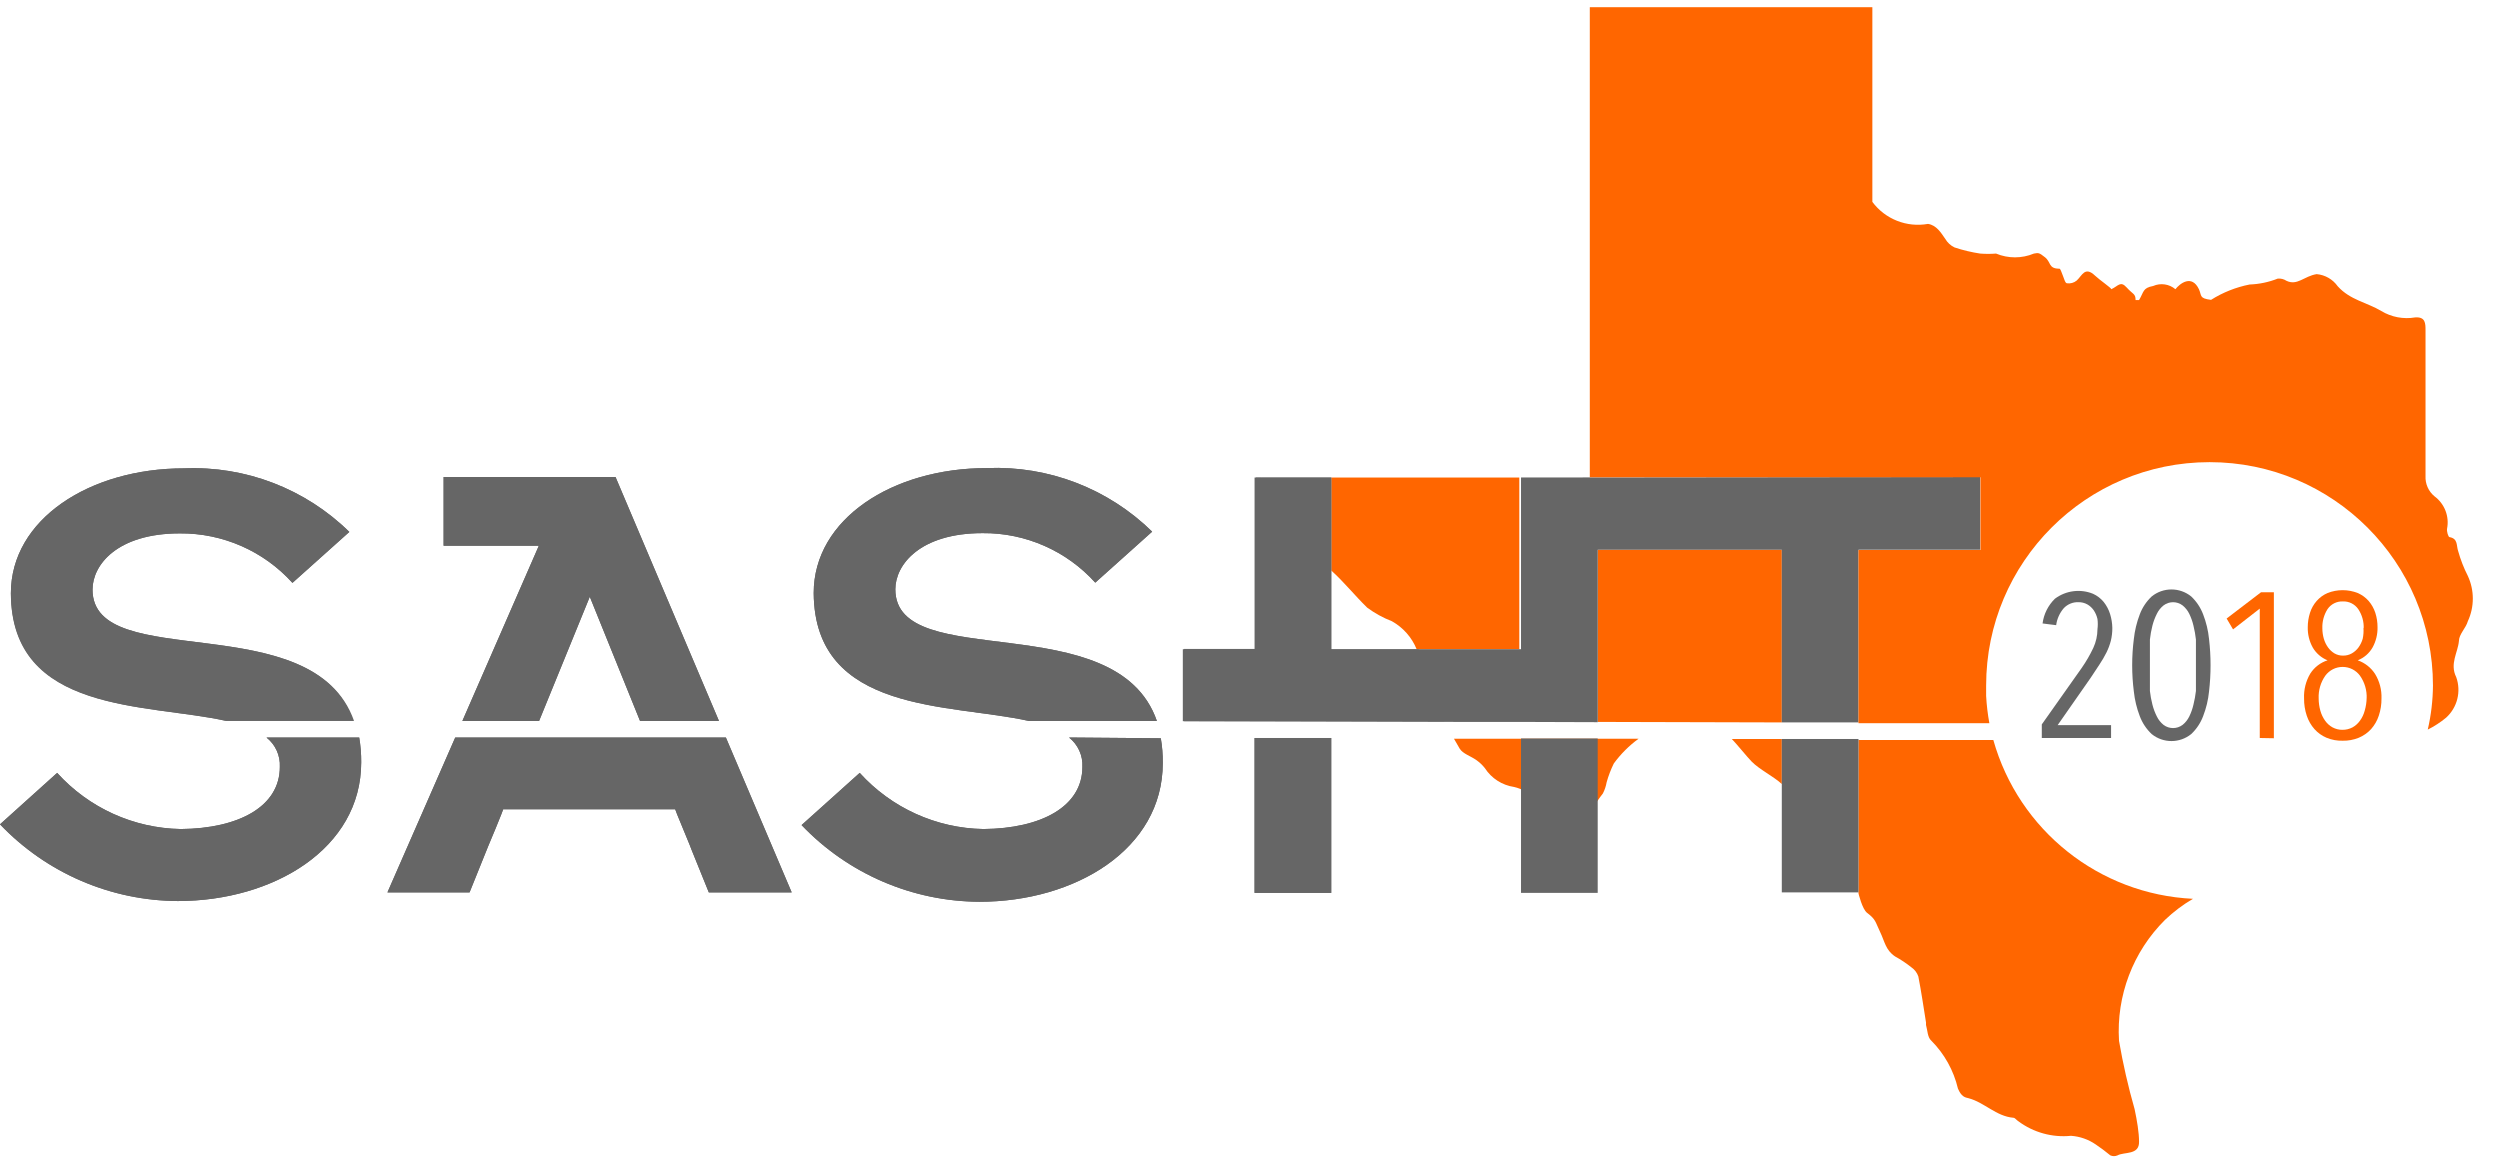 <?xml version="1.0" encoding="UTF-8" standalone="no"?>
<svg width="86px" height="40px" viewBox="0 0 86 40" version="1.1" xmlns="http://www.w3.org/2000/svg" xmlns:xlink="http://www.w3.org/1999/xlink">
    <!-- Generator: Sketch 41.2 (35397) - http://www.bohemiancoding.com/sketch -->
    <title>SASHTO-logo</title>
    <desc>Created with Sketch.</desc>
    <defs></defs>
    <g id="Page-1" stroke="none" stroke-width="1" fill="none" fill-rule="evenodd">
        <g id="SASHTO-logo">
            <path d="M50.213,25.753 C50.323,25.932 50.596,26.009 50.783,26.145 C50.896,26.223 50.996,26.317 51.081,26.426 C51.307,26.776 51.673,27.011 52.085,27.072 C52.22,27.102 52.35,27.154 52.468,27.226 C52.638,27.311 52.8,27.413 52.97,27.506 C53.1,27.554 53.221,27.623 53.328,27.711 C53.562,28.061 53.987,28.233 54.4,28.145 C54.638,28.094 54.851,27.66 55.14,27.294 C55.202,27.173 55.245,27.044 55.268,26.911 C55.33,26.688 55.413,26.471 55.515,26.264 C55.753,25.938 56.04,25.651 56.366,25.413 L50.017,25.413 C50.085,25.532 50.153,25.651 50.213,25.753 Z" id="Shape" fill="#FF6600"></path>
            <path d="M59.574,25.421 C59.711,25.557 60.119,26.06 60.255,26.196 C60.519,26.468 61.021,26.715 61.294,26.97 L61.294,25.421 L59.574,25.421 Z" id="Shape" fill="#FF6600"></path>
            <polygon id="Shape" fill="#FF6600" points="61.294 24.851 61.294 18.911 54.962 18.911 54.962 24.196 54.962 24.834"></polygon>
            <path d="M45.796,19.626 C46.23,20.017 46.596,20.477 47.03,20.902 C47.291,21.095 47.578,21.253 47.881,21.37 C48.265,21.585 48.566,21.924 48.732,22.332 L52.264,22.332 L52.264,16.426 L45.796,16.426 L45.796,19.626 Z" id="Shape" fill="#FF6600"></path>
            <path d="M68.57,25.455 L63.932,25.455 L63.932,30.732 C63.932,30.732 64.06,31.277 64.23,31.404 C64.536,31.634 64.511,31.719 64.672,32.051 C64.834,32.383 64.86,32.681 65.191,32.902 C65.389,33.011 65.577,33.136 65.753,33.277 C65.864,33.353 65.948,33.464 65.991,33.591 C66.094,34.119 66.17,34.647 66.255,35.174 C66.254,35.203 66.254,35.231 66.255,35.26 C66.306,35.438 66.306,35.685 66.434,35.796 C66.887,36.251 67.205,36.822 67.353,37.447 C67.472,37.728 67.6,37.753 67.719,37.779 C68.264,37.923 68.664,38.4 69.26,38.451 C69.319,38.451 69.37,38.536 69.43,38.57 C69.95,38.958 70.597,39.137 71.243,39.072 C71.548,39.093 71.842,39.196 72.094,39.37 C72.267,39.487 72.435,39.612 72.596,39.745 C72.674,39.78 72.764,39.78 72.843,39.745 C73.072,39.617 73.6,39.745 73.583,39.268 C73.583,38.962 73.515,38.553 73.43,38.153 C73.209,37.38 73.03,36.596 72.894,35.804 C72.798,34.254 73.374,32.737 74.477,31.643 C74.768,31.365 75.091,31.122 75.438,30.919 C72.212,30.765 69.446,28.565 68.57,25.455 L68.57,25.455 Z" id="Shape" fill="#FF6600"></path>
            <path d="M35.387,24.8 L39.796,24.8 C38.409,20.8 30.8,23.183 30.8,20.272 C30.8,19.421 31.651,18.34 33.804,18.34 C35.279,18.328 36.689,18.948 37.677,20.043 L39.634,18.289 C38.123,16.806 36.065,16.014 33.949,16.102 C30.698,16.102 27.991,17.855 27.991,20.4 C28.017,24.57 32.698,24.196 35.387,24.8 Z" id="Shape" fill="#666666"></path>
            <path d="M36.774,25.37 C37.083,25.613 37.255,25.991 37.234,26.383 C37.234,27.745 35.821,28.502 33.83,28.519 C32.205,28.492 30.665,27.792 29.574,26.587 L27.574,28.383 C29.171,30.058 31.38,31.01 33.694,31.021 C36.97,31.021 40,29.226 40,26.247 C40.003,25.962 39.98,25.677 39.932,25.396 L36.774,25.37 Z" id="Shape" fill="#666666"></path>
            <rect id="Rectangle-path" fill="#666666" x="43.157" y="25.387" width="2.638" height="5.328"></rect>
            <path d="M45.796,19.626 C45.688,19.525 45.574,19.431 45.455,19.345 C44.886,18.814 44.416,18.186 44.068,17.489 C44.026,17.432 43.966,17.391 43.898,17.37 C43.532,17.21 43.327,16.817 43.404,16.426 L43.2,16.426 L43.2,22.323 L40.732,22.323 L40.732,24.809 L49.685,24.809 L49.685,24.809 C49.508,24.514 49.431,24.171 49.464,23.83 L49.464,23.583 C49.196,23.196 48.973,22.779 48.8,22.34 L45.796,22.34 L45.796,19.626 Z" id="Shape" fill="#666666"></path>
            <path d="M43.898,17.37 C43.966,17.391 44.026,17.432 44.068,17.489 C44.416,18.186 44.886,18.814 45.455,19.345 C45.574,19.431 45.688,19.525 45.796,19.626 L45.796,16.426 L43.404,16.426 C43.327,16.817 43.532,17.21 43.898,17.37 Z" id="Shape" fill="#6D6E70"></path>
            <path d="M7.779,24.8 L12.179,24.8 C10.783,20.817 3.183,23.191 3.183,20.281 C3.183,19.43 4.034,18.349 6.187,18.349 C7.662,18.337 9.072,18.956 10.06,20.051 L12.017,18.298 C10.506,16.814 8.448,16.022 6.332,16.111 C3.081,16.111 0.374,17.864 0.374,20.409 C0.409,24.57 5.106,24.196 7.779,24.8 Z" id="Shape" fill="#666666"></path>
            <path d="M9.166,25.37 C9.475,25.613 9.646,25.991 9.626,26.383 C9.626,27.745 8.213,28.502 6.221,28.519 C4.597,28.492 3.056,27.792 1.966,26.587 L0,28.357 C1.596,30.032 3.806,30.985 6.119,30.996 C9.396,30.996 12.426,29.2 12.426,26.221 C12.428,25.936 12.405,25.651 12.357,25.37 L9.166,25.37 Z" id="Shape" fill="#666666"></path>
            <polygon id="Shape" fill="#666666" points="15.906 24.8 18.545 24.8 20.289 20.528 22.017 24.8 24.732 24.8 21.174 16.409 15.26 16.409 15.26 18.774 18.536 18.774"></polygon>
            <polygon id="Shape" fill="#666666" points="22.247 25.37 18.315 25.37 15.66 25.37 13.328 30.698 16.153 30.698 16.791 29.115 16.791 29.115 17.047 28.502 17.243 28.017 17.243 28.017 17.311 27.838 23.226 27.838 23.294 28.017 23.294 28.017 23.728 29.072 23.787 29.226 23.787 29.226 24.383 30.698 27.234 30.698 24.97 25.37"></polygon>
            <path d="M35.387,24.8 L39.796,24.8 C38.409,20.8 30.8,23.183 30.8,20.272 C30.8,19.421 31.651,18.34 33.804,18.34 C35.279,18.328 36.689,18.948 37.677,20.043 L39.634,18.289 C38.123,16.806 36.065,16.014 33.949,16.102 C30.698,16.102 27.991,17.855 27.991,20.4 C28.017,24.57 32.698,24.196 35.387,24.8 Z" id="Shape" fill="#666666"></path>
            <path d="M36.774,25.37 C37.083,25.613 37.255,25.991 37.234,26.383 C37.234,27.745 35.821,28.502 33.83,28.519 C32.205,28.492 30.665,27.792 29.574,26.587 L27.574,28.383 C29.171,30.058 31.38,31.01 33.694,31.021 C36.97,31.021 40,29.226 40,26.247 C40.003,25.962 39.98,25.677 39.932,25.396 L36.774,25.37 Z" id="Shape" fill="#666666"></path>
            <rect id="Rectangle-path" fill="#666666" x="52.323" y="25.404" width="2.638" height="5.311"></rect>
            <rect id="Rectangle-path" fill="#666666" x="43.157" y="25.387" width="2.638" height="5.328"></rect>
            <rect id="Rectangle-path" fill="#666666" x="61.294" y="25.421" width="2.638" height="5.277"></rect>
            <polygon id="Shape" fill="#666666" points="52.323 16.426 52.323 22.332 45.796 22.332 45.796 16.426 43.157 16.426 43.157 22.332 40.689 22.332 40.689 24.809 50.23 24.834 52.323 24.834 54.962 24.843 54.962 18.911 61.294 18.911 61.294 24.851 63.932 24.851 63.932 18.911 68.119 18.911 68.119 16.409"></polygon>
            <path d="M3.183,20.281 C3.183,19.43 4.034,18.349 6.187,18.349 C7.662,18.337 9.072,18.956 10.06,20.051 L12.017,18.298 C10.506,16.814 8.448,16.022 6.332,16.111 C3.081,16.111 0.374,17.864 0.374,20.409 C0.374,24.562 5.055,24.196 7.745,24.791 L12.145,24.791 C10.783,20.817 3.183,23.191 3.183,20.281 Z" id="Shape" fill="#666666"></path>
            <path d="M9.626,26.383 C9.626,27.745 8.213,28.502 6.221,28.519 C4.597,28.492 3.056,27.792 1.966,26.587 L0,28.357 C1.596,30.032 3.806,30.985 6.119,30.996 C9.396,30.996 12.426,29.2 12.426,26.221 C12.428,25.936 12.405,25.651 12.357,25.37 L9.166,25.37 C9.475,25.613 9.646,25.991 9.626,26.383 L9.626,26.383 Z" id="Shape" fill="#666666"></path>
            <polygon id="Shape" fill="#666666" points="20.289 20.528 22.017 24.8 24.732 24.8 21.174 16.409 15.26 16.409 15.26 18.774 18.536 18.774 15.906 24.8 18.545 24.8"></polygon>
            <polygon id="Shape" fill="#666666" points="24.97 25.37 22.247 25.37 18.315 25.37 15.66 25.37 13.328 30.698 16.153 30.698 16.791 29.115 16.791 29.115 17.047 28.502 17.243 28.017 17.243 28.017 17.311 27.838 23.226 27.838 23.294 28.017 23.294 28.017 23.728 29.072 23.787 29.226 23.787 29.226 24.383 30.698 27.234 30.698"></polygon>
            <path d="M68.315,23.557 L68.315,23.915 L68.315,23.557 Z" id="Shape"></path>
            <path d="M83.515,25.098 C83.74,24.986 83.951,24.849 84.145,24.689 C84.533,24.338 84.671,23.787 84.494,23.294 C84.264,22.834 84.553,22.443 84.587,22.051 C84.587,21.821 84.826,21.609 84.894,21.37 C85.122,20.876 85.122,20.307 84.894,19.813 C84.755,19.541 84.644,19.256 84.562,18.962 C84.494,18.774 84.562,18.528 84.264,18.477 C84.221,18.477 84.162,18.281 84.179,18.187 C84.263,17.763 84.093,17.328 83.745,17.072 C83.538,16.901 83.425,16.642 83.438,16.374 L83.438,11.37 C83.438,11.123 83.438,10.894 83.081,10.919 C82.678,10.988 82.264,10.909 81.915,10.698 C81.438,10.409 80.843,10.323 80.417,9.847 C80.249,9.609 79.984,9.456 79.694,9.43 C79.26,9.498 79.03,9.838 78.655,9.66 C78.567,9.602 78.462,9.575 78.357,9.583 C78.048,9.706 77.72,9.775 77.387,9.787 C76.916,9.88 76.466,10.059 76.06,10.315 C75.643,10.264 75.745,10.17 75.643,9.949 C75.396,9.43 74.987,9.753 74.834,9.949 C74.621,9.769 74.324,9.726 74.068,9.838 C73.702,9.906 73.753,10.043 73.583,10.323 L73.464,10.323 C73.464,10.094 73.37,10.128 73.157,9.889 C72.945,9.651 72.868,9.838 72.63,9.949 C72.63,9.906 72.23,9.634 72.068,9.481 C71.719,9.149 71.626,9.481 71.438,9.651 C71.346,9.728 71.225,9.762 71.106,9.745 C71.038,9.745 71.004,9.574 70.962,9.481 C70.919,9.387 70.885,9.243 70.843,9.243 C70.46,9.243 70.562,9.021 70.349,8.851 C70.136,8.681 70.119,8.698 69.966,8.723 C69.549,8.896 69.081,8.896 68.664,8.723 L68.664,8.723 C68.483,8.737 68.3,8.737 68.119,8.723 C67.819,8.678 67.522,8.607 67.234,8.511 C67.103,8.448 66.993,8.347 66.919,8.221 C66.774,8.009 66.613,7.745 66.323,7.702 C65.593,7.833 64.852,7.54 64.409,6.945 L64.409,0.247 L54.689,0.247 L54.689,16.417 L68.128,16.417 L68.128,18.919 L63.932,18.919 L63.932,24.877 L68.434,24.877 C68.377,24.567 68.34,24.255 68.323,23.94 L68.323,23.94 L68.323,23.583 L68.323,23.583 L68.323,23.583 C68.323,19.339 71.764,15.898 76.009,15.898 C80.253,15.898 83.694,19.339 83.694,23.583 C83.69,24.093 83.63,24.601 83.515,25.098 Z" id="Shape" fill="#FF6600"></path>
            <path d="M72.664,21.6 C72.665,21.749 72.648,21.898 72.613,22.043 C72.576,22.184 72.525,22.321 72.46,22.451 C72.389,22.592 72.309,22.729 72.221,22.86 L71.923,23.311 L70.783,24.945 L72.621,24.945 L72.621,25.387 L70.238,25.387 L70.238,24.919 L71.609,22.979 C71.761,22.761 71.895,22.53 72.009,22.289 C72.103,22.087 72.152,21.866 72.153,21.643 C72.168,21.527 72.168,21.409 72.153,21.294 C72.129,21.187 72.086,21.087 72.026,20.996 C71.968,20.912 71.893,20.842 71.804,20.791 C71.711,20.74 71.605,20.713 71.498,20.715 C71.309,20.708 71.126,20.783 70.996,20.919 C70.852,21.085 70.76,21.289 70.732,21.506 L70.264,21.447 C70.306,21.123 70.456,20.824 70.689,20.596 C71.066,20.313 71.563,20.249 72,20.426 C72.142,20.49 72.267,20.586 72.366,20.706 C72.465,20.83 72.54,20.972 72.587,21.123 C72.635,21.278 72.661,21.438 72.664,21.6 Z" id="Shape" fill="#666666"></path>
            <path d="M76.043,22.885 C76.043,23.187 76.026,23.488 75.991,23.787 C75.962,24.079 75.893,24.365 75.787,24.638 C75.699,24.871 75.56,25.08 75.379,25.251 C74.982,25.573 74.414,25.573 74.017,25.251 C73.836,25.08 73.697,24.871 73.609,24.638 C73.504,24.365 73.435,24.079 73.404,23.787 C73.328,23.188 73.328,22.582 73.404,21.983 C73.435,21.692 73.504,21.406 73.609,21.132 C73.697,20.899 73.836,20.69 74.017,20.519 C74.414,20.197 74.982,20.197 75.379,20.519 C75.559,20.69 75.699,20.9 75.787,21.132 C75.893,21.405 75.962,21.691 75.991,21.983 C76.026,22.282 76.043,22.584 76.043,22.885 L76.043,22.885 Z M75.54,22.885 L75.54,22.477 L75.54,22 C75.522,21.84 75.494,21.68 75.455,21.523 C75.423,21.382 75.374,21.245 75.311,21.115 C75.256,21.003 75.178,20.904 75.081,20.826 C74.887,20.679 74.62,20.679 74.426,20.826 C74.329,20.904 74.25,21.003 74.196,21.115 C74.13,21.245 74.079,21.382 74.043,21.523 C74.003,21.68 73.974,21.839 73.957,22 L73.957,22.477 L73.957,22.885 L73.957,23.302 L73.957,23.77 C73.975,23.928 74.003,24.084 74.043,24.238 C74.079,24.38 74.13,24.517 74.196,24.647 C74.25,24.759 74.329,24.858 74.426,24.936 C74.62,25.082 74.887,25.082 75.081,24.936 C75.178,24.858 75.256,24.759 75.311,24.647 C75.374,24.517 75.423,24.38 75.455,24.238 C75.493,24.084 75.522,23.928 75.54,23.77 L75.54,23.302 C75.54,23.149 75.54,23.01 75.54,22.885 L75.54,22.885 Z" id="Shape" fill="#666666"></path>
            <polygon id="Shape" fill="#FF6600" points="77.736 25.387 77.736 20.936 76.817 21.651 76.596 21.277 77.779 20.374 78.221 20.374 78.221 25.396"></polygon>
            <path d="M81.923,24.026 C81.926,24.228 81.894,24.429 81.83,24.621 C81.774,24.791 81.684,24.947 81.566,25.081 C81.448,25.21 81.302,25.312 81.14,25.379 C80.965,25.45 80.777,25.485 80.587,25.481 C80.398,25.486 80.209,25.451 80.034,25.379 C79.875,25.311 79.732,25.21 79.617,25.081 C79.499,24.947 79.41,24.791 79.353,24.621 C79.289,24.429 79.257,24.228 79.26,24.026 C79.247,23.727 79.32,23.432 79.472,23.174 C79.611,22.956 79.822,22.793 80.068,22.715 L80.068,22.715 C79.853,22.628 79.674,22.473 79.557,22.272 C79.44,22.059 79.381,21.818 79.387,21.574 C79.387,21.407 79.413,21.24 79.464,21.081 C79.511,20.93 79.589,20.791 79.694,20.672 C79.797,20.555 79.925,20.462 80.068,20.4 C80.402,20.269 80.773,20.269 81.106,20.4 C81.25,20.462 81.377,20.555 81.481,20.672 C81.584,20.792 81.662,20.931 81.711,21.081 C81.762,21.24 81.788,21.407 81.787,21.574 C81.793,21.818 81.734,22.059 81.617,22.272 C81.502,22.474 81.322,22.63 81.106,22.715 L81.106,22.715 C81.351,22.801 81.561,22.965 81.702,23.183 C81.857,23.436 81.934,23.729 81.923,24.026 Z M81.413,24.026 C81.425,23.746 81.344,23.471 81.183,23.243 C81.043,23.053 80.822,22.942 80.587,22.942 C80.352,22.942 80.131,23.053 79.991,23.243 C79.831,23.471 79.75,23.746 79.762,24.026 C79.762,24.169 79.782,24.313 79.821,24.451 C79.855,24.573 79.91,24.688 79.983,24.791 C80.05,24.886 80.137,24.965 80.238,25.021 C80.343,25.077 80.46,25.107 80.579,25.106 C80.7,25.107 80.82,25.078 80.928,25.021 C81.029,24.965 81.116,24.886 81.183,24.791 C81.258,24.689 81.312,24.574 81.345,24.451 C81.388,24.305 81.411,24.153 81.413,24 L81.413,24.026 Z M81.311,21.617 C81.32,21.382 81.254,21.149 81.123,20.953 C81.004,20.781 80.805,20.681 80.596,20.689 C80.386,20.68 80.186,20.78 80.068,20.953 C79.942,21.151 79.88,21.383 79.889,21.617 C79.889,21.738 79.907,21.858 79.94,21.974 C79.971,22.081 80.02,22.182 80.085,22.272 C80.144,22.355 80.219,22.424 80.306,22.477 C80.397,22.529 80.5,22.556 80.604,22.553 C80.709,22.555 80.811,22.528 80.902,22.477 C80.992,22.426 81.071,22.356 81.132,22.272 C81.197,22.182 81.246,22.081 81.277,21.974 C81.304,21.849 81.313,21.72 81.302,21.591 L81.311,21.617 Z" id="Shape" fill="#FF6600"></path>
        </g>
    </g>
</svg>